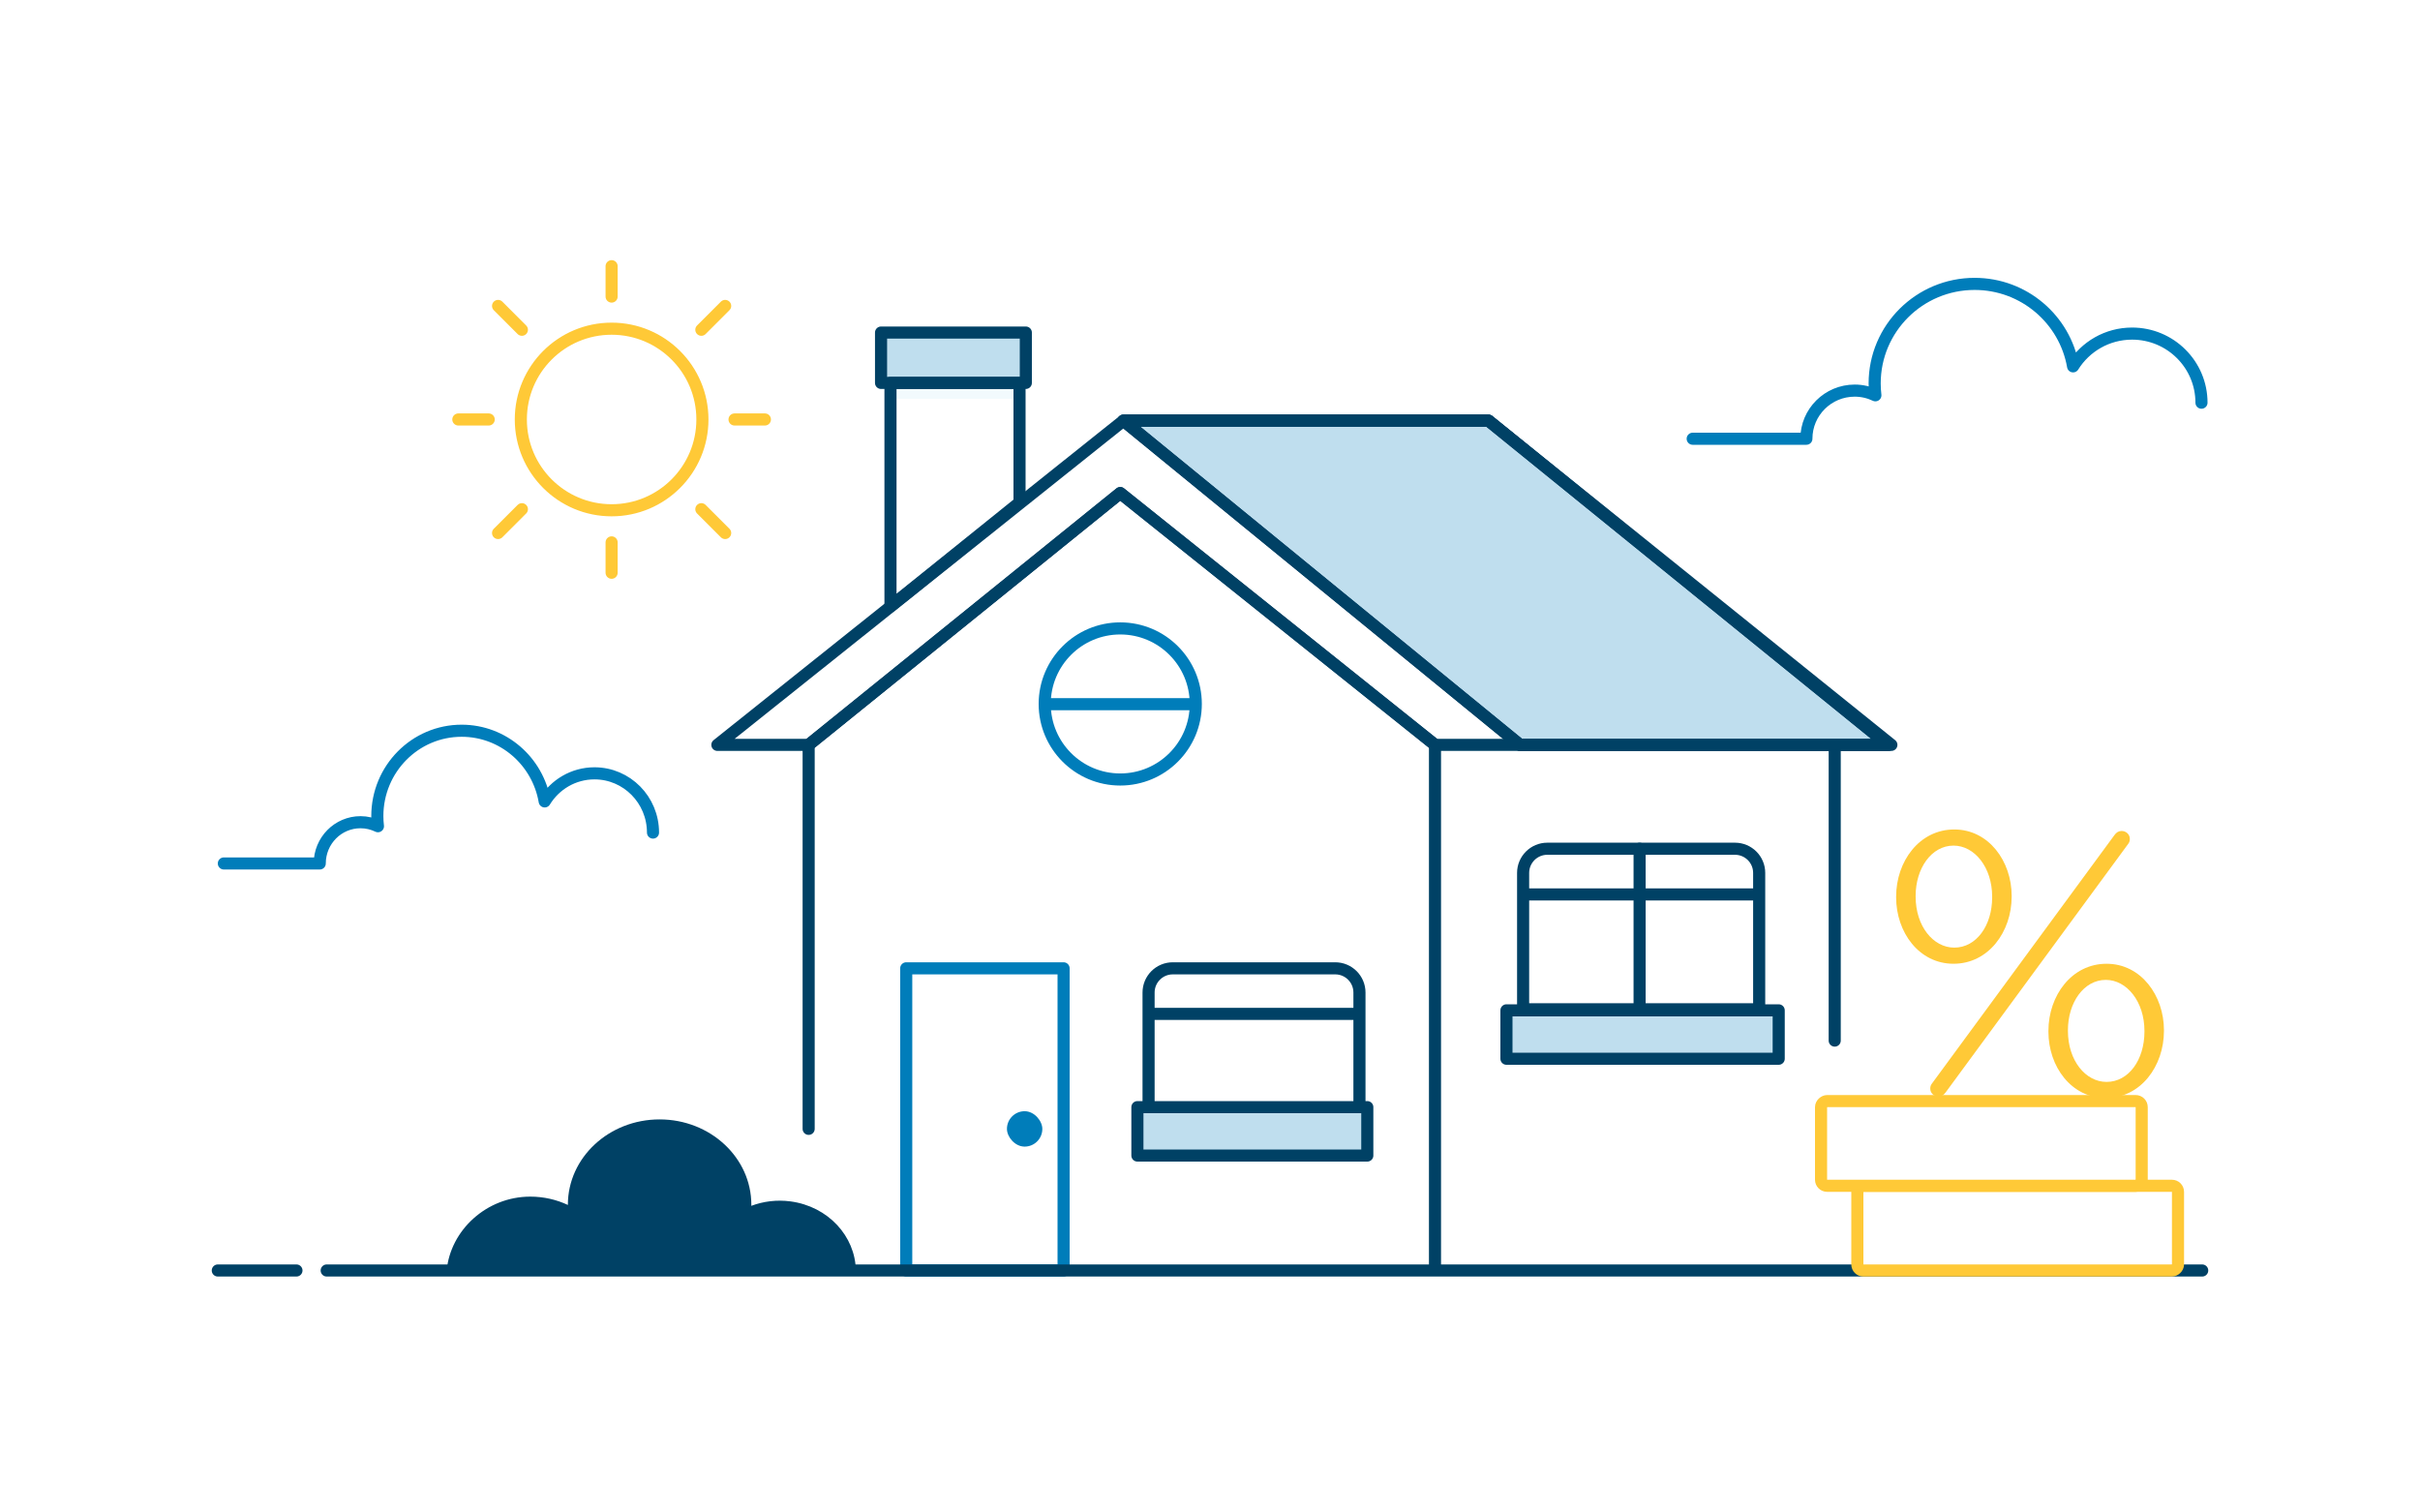 <svg width="400" height="250" viewBox="0 0 400 250" fill="none" xmlns="http://www.w3.org/2000/svg">
<rect width="400" height="250" fill="white"/>
<path d="M189.837 167.586H224.938" stroke="#004165" stroke-width="2"/>
<path d="M251.996 147.841H290.753" stroke="#004165" stroke-width="2"/>
<path d="M303.259 123.641V172M133.661 123.12H118.574L185.685 69.536H246.033L312.623 123.12H237.188L185.165 81.501L133.661 123.12Z" stroke="#004165" stroke-width="2" stroke-linecap="round" stroke-linejoin="round"/>
<path d="M246.032 69.536H185.685L251.235 123.12H312.103L246.032 69.536Z" fill="#BFDEEE" stroke="#004165" stroke-width="2" stroke-linecap="round" stroke-linejoin="round"/>
<path d="M246.032 69.536H185.685L251.235 123.12H312.103L246.032 69.536Z" stroke="#004165" stroke-width="2" stroke-linecap="round" stroke-linejoin="round"/>
<path d="M175.8 160.057H149.789V210H175.8V160.057Z" stroke="#007DBA" stroke-width="2" stroke-linecap="round" stroke-linejoin="round"/>
<path d="M93.864 199.168C91.996 198.294 89.888 197.791 87.651 197.791C80.388 197.791 74.438 203.387 73.834 210H141.465C141.373 204.332 136.881 199.405 130.657 198.579C128.382 198.276 126.167 198.57 124.179 199.313C124.181 199.253 124.189 199.196 124.189 199.133C124.189 191.344 117.401 185.029 109.024 185.029C100.651 185.029 93.864 191.345 93.864 199.133V199.168Z" fill="#004165"/>
<path d="M220.703 160.057H193.847C191.638 160.057 189.847 161.848 189.847 164.057V183.468H224.703V164.057C224.703 161.848 222.912 160.057 220.703 160.057Z" stroke="#004165" stroke-width="2" stroke-linecap="round" stroke-linejoin="round"/>
<path d="M251.755 166.82V144.288C251.755 142.079 253.546 140.288 255.755 140.288H286.773C288.982 140.288 290.773 142.075 290.773 144.284V166.82H251.755Z" stroke="#004165" stroke-width="2" stroke-linecap="round" stroke-linejoin="round"/>
<path d="M271.009 140.288V166.3" stroke="#004165" stroke-width="2" stroke-linecap="round" stroke-linejoin="round"/>
<path d="M133.661 186.589V123.12L185.165 81.501L237.188 123.12V209.48" stroke="#004165" stroke-width="2" stroke-linecap="round" stroke-linejoin="round"/>
<rect x="147.423" y="63.013" width="21.207" height="2.925" fill="#F2FAFD"/>
<rect x="145.627" y="54.969" width="23.931" height="8.324" fill="#BFDEEE" stroke="#004165" stroke-width="2" stroke-linecap="round" stroke-linejoin="round"/>
<rect x="188" y="183" width="38" height="8" fill="#BFDEEE" stroke="#004165" stroke-width="2" stroke-linecap="round" stroke-linejoin="round"/>
<rect x="249" y="167" width="45" height="8" fill="#BFDEEE" stroke="#004165" stroke-width="2" stroke-linecap="round" stroke-linejoin="round"/>
<path d="M147.187 63.293V100.23L168.517 83.062V63.293H147.187Z" stroke="#004165" stroke-width="2" stroke-linecap="round" stroke-linejoin="round"/>
<path d="M107.934 137.615C107.934 132.208 103.603 127.825 98.26 127.825C94.784 127.825 91.739 129.681 90.033 132.466C88.898 125.831 83.186 120.784 76.305 120.784C68.608 120.784 62.369 127.098 62.369 134.888C62.369 135.456 62.405 136.016 62.47 136.566C61.595 136.146 60.62 135.904 59.587 135.904C55.866 135.904 52.85 138.957 52.85 142.723H37" stroke="#007DBA" stroke-width="2" stroke-linecap="round" stroke-linejoin="round"/>
<path d="M363.881 66.561C363.881 60.253 358.746 55.14 352.412 55.14C348.291 55.14 344.68 57.305 342.658 60.554C341.312 52.814 334.541 46.925 326.383 46.925C317.258 46.925 309.861 54.291 309.861 63.379C309.861 64.043 309.904 64.695 309.98 65.338C308.943 64.847 307.788 64.565 306.563 64.565C302.151 64.565 298.575 68.126 298.575 72.52H279.784" stroke="#007DBA" stroke-width="2" stroke-linecap="round" stroke-linejoin="round"/>
<path fill-rule="evenodd" clip-rule="evenodd" d="M115.925 84.167L119.861 88.103L115.925 84.167ZM115.925 54.506L119.861 50.569L115.925 54.506ZM86.263 54.506L82.326 50.569L86.263 54.506ZM86.263 84.167L82.326 88.103L86.263 84.167ZM116.101 69.336C116.101 61.047 109.382 54.33 101.093 54.33C92.805 54.33 86.088 61.047 86.088 69.336C86.088 77.624 92.805 84.343 101.093 84.343C109.382 84.343 116.101 77.624 116.101 69.336V69.336Z" stroke="#FFC937" stroke-width="2" stroke-linecap="round" stroke-linejoin="round"/>
<path d="M80.778 69.335H75.758M101.093 89.651V94.671V89.651ZM121.411 69.335H126.429H121.411ZM101.093 49.02V44V49.02Z" stroke="#FFC937" stroke-width="2" stroke-linecap="round" stroke-linejoin="round"/>
<rect x="166.436" y="183.674" width="5.85" height="5.85" rx="2.925" fill="#007DBA"/>
<path d="M173.018 116.396L197.15 116.396" stroke="#007DBA" stroke-width="2"/>
<path d="M197.65 116.357C197.65 123.253 192.06 128.843 185.165 128.843C178.269 128.843 172.679 123.253 172.679 116.357C172.679 109.462 178.269 103.872 185.165 103.872C192.06 103.872 197.65 109.462 197.65 116.357Z" stroke="#007DBA" stroke-width="2" stroke-linecap="round" stroke-linejoin="round"/>
<path d="M364 210L54 210" stroke="#004165" stroke-width="2" stroke-linecap="round" stroke-linejoin="round"/>
<path d="M49 210H36" stroke="#004165" stroke-width="2" stroke-linecap="round" stroke-linejoin="round"/>
<rect x="307" y="210" width="14" height="53" rx="1" transform="rotate(-90 307 210)" fill="white" stroke="#FFC937" stroke-width="2"/>
<rect x="301" y="196" width="14" height="53" rx="1" transform="rotate(-90 301 196)" fill="white" stroke="#FFC937" stroke-width="2"/>
<path d="M322.896 159.3C328.662 159.3 332.506 154.03 332.506 148.202V148.078C332.506 142.374 328.724 137.104 323.02 137.104C317.254 137.104 313.41 142.374 313.41 148.202V148.326C313.41 154.092 317.192 159.3 322.896 159.3ZM319.052 179.946C319.052 180.69 319.672 181.248 320.416 181.248C320.912 181.248 321.284 181 321.594 180.566L351.788 139.46C351.974 139.212 352.036 138.964 352.036 138.654C352.036 137.91 351.416 137.352 350.672 137.352C350.176 137.352 349.804 137.6 349.494 138.034L319.3 179.14C319.114 179.388 319.052 179.636 319.052 179.946ZM348.068 181.496C353.834 181.496 357.678 176.226 357.678 170.398V170.274C357.678 164.57 353.896 159.3 348.192 159.3C342.426 159.3 338.582 164.57 338.582 170.398V170.522C338.582 176.288 342.364 181.496 348.068 181.496ZM323.02 156.634C319.548 156.634 316.634 153.1 316.634 148.202V148.078C316.634 143.552 319.238 139.77 322.896 139.77C326.368 139.77 329.282 143.366 329.282 148.202V148.326C329.282 152.976 326.678 156.634 323.02 156.634ZM348.192 178.83C344.72 178.83 341.806 175.296 341.806 170.398V170.274C341.806 165.748 344.41 161.966 348.068 161.966C351.54 161.966 354.454 165.562 354.454 170.398V170.522C354.454 175.172 351.85 178.83 348.192 178.83Z" fill="#FFC937"/>
</svg>
